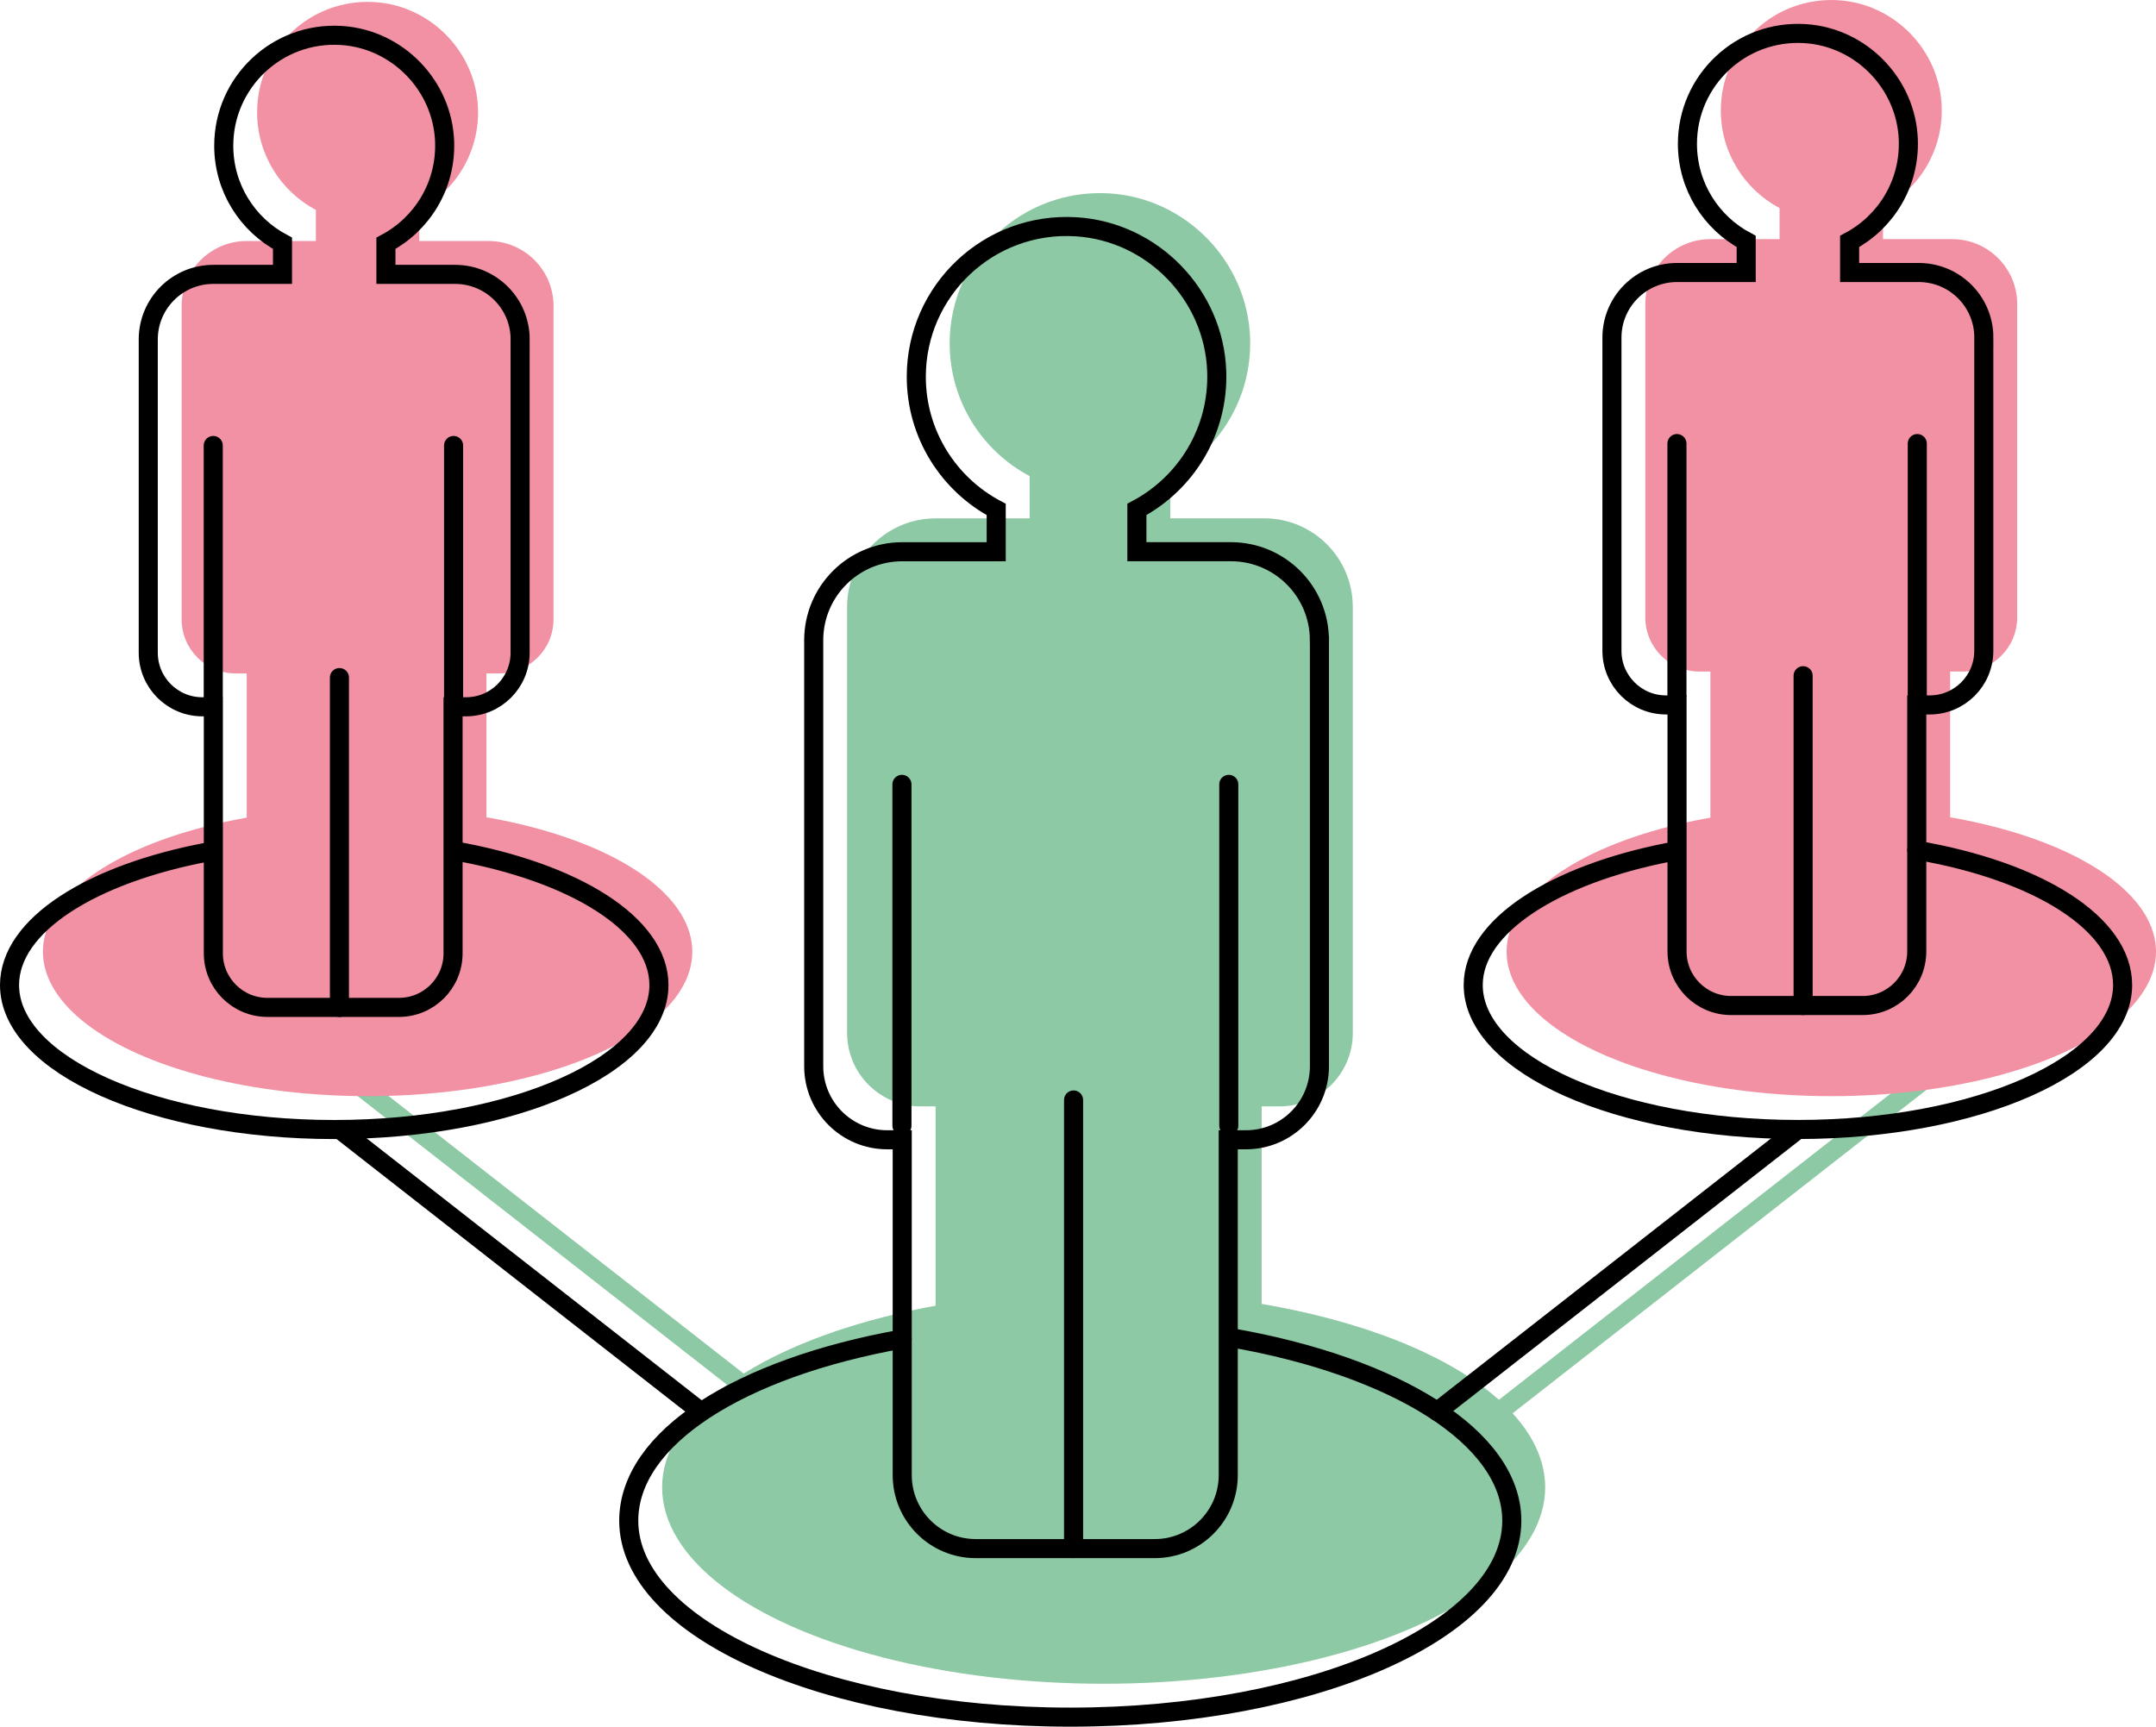 <svg xmlns="http://www.w3.org/2000/svg" id="PEOPLE_CULTURE" viewBox="73.2 237.36 452.12 362.17"><defs><style>.cls-1{stroke:#000;stroke-linecap:round;}.cls-1,.cls-2{fill:none;stroke-miterlimit:10;stroke-width:4px;}.cls-2{stroke:#8dc9a4;}.cls-3{fill:#8dc9a4;}.cls-3,.cls-4{stroke-width:0px;}.cls-4{fill:#f191a3;}</style></defs><line class="cls-2" x1="381.14" y1="538.5" x2="478.01" y2="462.76"/><line class="cls-2" x1="230.43" y1="529.01" x2="143.55" y2="461.08"/><path class="cls-4" d="m189.28,301.56c0-7.54-6.11-13.65-13.65-13.65h-14.5v-6.52c7.56-4.01,12.63-12.08,12.31-21.3-.41-11.79-9.89-21.56-21.67-22.29-13.47-.84-24.65,9.84-24.65,23.12,0,8.88,4.99,16.58,12.32,20.47v6.52h-14.5c-7.54,0-13.65,6.11-13.65,13.65v65.71c0,6.26,5.08,11.34,11.34,11.34h2.31v51.71c0,6.26,5.08,11.34,11.34,11.34h27.59c6.26,0,11.34-5.08,11.34-11.34v-51.71h2.72c6.26,0,11.34-5.08,11.34-11.34v-65.71Z"/><ellipse class="cls-4" cx="457.23" cy="436.98" rx="68.09" ry="30.3"/><ellipse class="cls-4" cx="150.29" cy="436.98" rx="68.09" ry="30.3"/><path class="cls-4" d="m496.22,301.17c0-7.54-6.11-13.65-13.65-13.65h-14.5v-6.52c7.56-4.01,12.63-12.08,12.31-21.3-.41-11.79-9.89-21.56-21.67-22.29-13.47-.84-24.65,9.84-24.65,23.12,0,8.88,4.99,16.58,12.32,20.47v6.52h-14.5c-7.54,0-13.65,6.11-13.65,13.65v65.71c0,6.26,5.08,11.34,11.34,11.34h2.31v51.71c0,6.26,5.08,11.34,11.34,11.34h27.59c6.26,0,11.34-5.08,11.34-11.34v-51.71h2.72c6.26,0,11.34-5.08,11.34-11.34v-65.71Z"/><ellipse class="cls-3" cx="304.64" cy="549.33" rx="92.59" ry="41.2"/><path class="cls-3" d="m356.88,364.64c0-10.25-8.31-18.56-18.56-18.56h-19.71v-8.87c10.28-5.46,17.18-16.43,16.74-28.97-.56-16.04-13.46-29.32-29.48-30.31-18.31-1.14-33.52,13.38-33.52,31.45,0,12.07,6.79,22.55,16.76,27.84v8.87h-19.71c-10.25,0-18.56,8.31-18.56,18.56v89.36c0,8.52,6.9,15.42,15.42,15.42h3.14v70.33c0,8.52,6.9,15.42,15.42,15.42h37.53c8.52,0,15.42-6.9,15.42-15.42v-70.33h3.7c8.52,0,15.42-6.9,15.42-15.42v-89.36Z"/><path class="cls-1" d="m182.28,308.56c0-7.54-6.11-13.65-13.65-13.65h-14.5v-6.52c7.56-4.01,12.63-12.08,12.31-21.3-.41-11.79-9.89-21.56-21.67-22.29-13.47-.84-24.65,9.84-24.65,23.12,0,8.88,4.99,16.58,12.32,20.47v6.52h-14.5c-7.54,0-13.65,6.11-13.65,13.65v65.71c0,6.26,5.08,11.34,11.34,11.34h2.31v51.71c0,6.26,5.08,11.34,11.34,11.34h27.59c6.26,0,11.34-5.08,11.34-11.34v-51.71h2.72c6.26,0,11.34-5.08,11.34-11.34v-65.71Z"/><line class="cls-1" x1="117.92" y1="330.8" x2="117.92" y2="383.45"/><line class="cls-1" x1="168.32" y1="330.8" x2="168.32" y2="383.45"/><line class="cls-1" x1="144.38" y1="379.48" x2="144.38" y2="448.67"/><path class="cls-1" d="m475.16,415.7c25.49,4.38,43.16,15.39,43.16,28.27,0,16.73-30.48,30.3-68.09,30.3s-68.09-13.56-68.09-30.3c0-12.38,17.03-23.14,40.93-27.84"/><path class="cls-1" d="m168.32,415.79c25.22,4.44,43.06,15.38,43.06,28.19,0,16.73-30.48,30.3-68.09,30.3s-68.09-13.56-68.09-30.3c0-12.59,17.26-23.39,41.83-27.96"/><path class="cls-1" d="m489.22,308.17c0-7.54-6.11-13.65-13.65-13.65h-14.5v-6.52c7.56-4.01,12.63-12.08,12.31-21.3-.41-11.79-9.89-21.56-21.67-22.29-13.47-.84-24.65,9.84-24.65,23.12,0,8.88,4.99,16.58,12.32,20.47v6.52h-14.5c-7.54,0-13.65,6.11-13.65,13.65v65.71c0,6.26,5.08,11.34,11.34,11.34h2.31v51.71c0,6.26,5.08,11.34,11.34,11.34h27.59c6.26,0,11.34-5.08,11.34-11.34v-51.71h2.72c6.26,0,11.34-5.08,11.34-11.34v-65.71Z"/><line class="cls-1" x1="424.86" y1="330.4" x2="424.86" y2="383.06"/><line class="cls-1" x1="475.26" y1="330.4" x2="475.26" y2="383.06"/><line class="cls-1" x1="451.32" y1="379.09" x2="451.32" y2="448.27"/><path class="cls-1" d="m331.45,517.96c34.42,6.01,58.78,20.92,58.78,38.37,0,22.76-41.46,41.2-92.59,41.2s-92.59-18.45-92.59-41.2c0-17.33,23.28-32.03,57.34-38.11"/><path class="cls-1" d="m349.88,371.64c0-10.25-8.31-18.56-18.56-18.56h-19.71v-8.87c10.28-5.46,17.18-16.43,16.74-28.97-.56-16.04-13.46-29.32-29.48-30.31-18.31-1.14-33.52,13.38-33.52,31.45,0,12.07,6.79,22.55,16.76,27.84v8.87h-19.71c-10.25,0-18.56,8.31-18.56,18.56v89.36c0,8.52,6.9,15.42,15.42,15.42h3.14v70.33c0,8.52,6.9,15.42,15.42,15.42h37.53c8.52,0,15.42-6.9,15.42-15.42v-70.33h3.7c8.52,0,15.42-6.9,15.42-15.42v-89.36Z"/><line class="cls-1" x1="262.34" y1="401.88" x2="262.34" y2="473.48"/><line class="cls-1" x1="330.88" y1="401.88" x2="330.88" y2="473.48"/><line class="cls-1" x1="298.33" y1="468.08" x2="298.33" y2="562.17"/><line class="cls-1" x1="374.6" y1="533.41" x2="450.23" y2="474.27"/><line class="cls-1" x1="220.1" y1="533.41" x2="144.46" y2="474.27"/></svg>